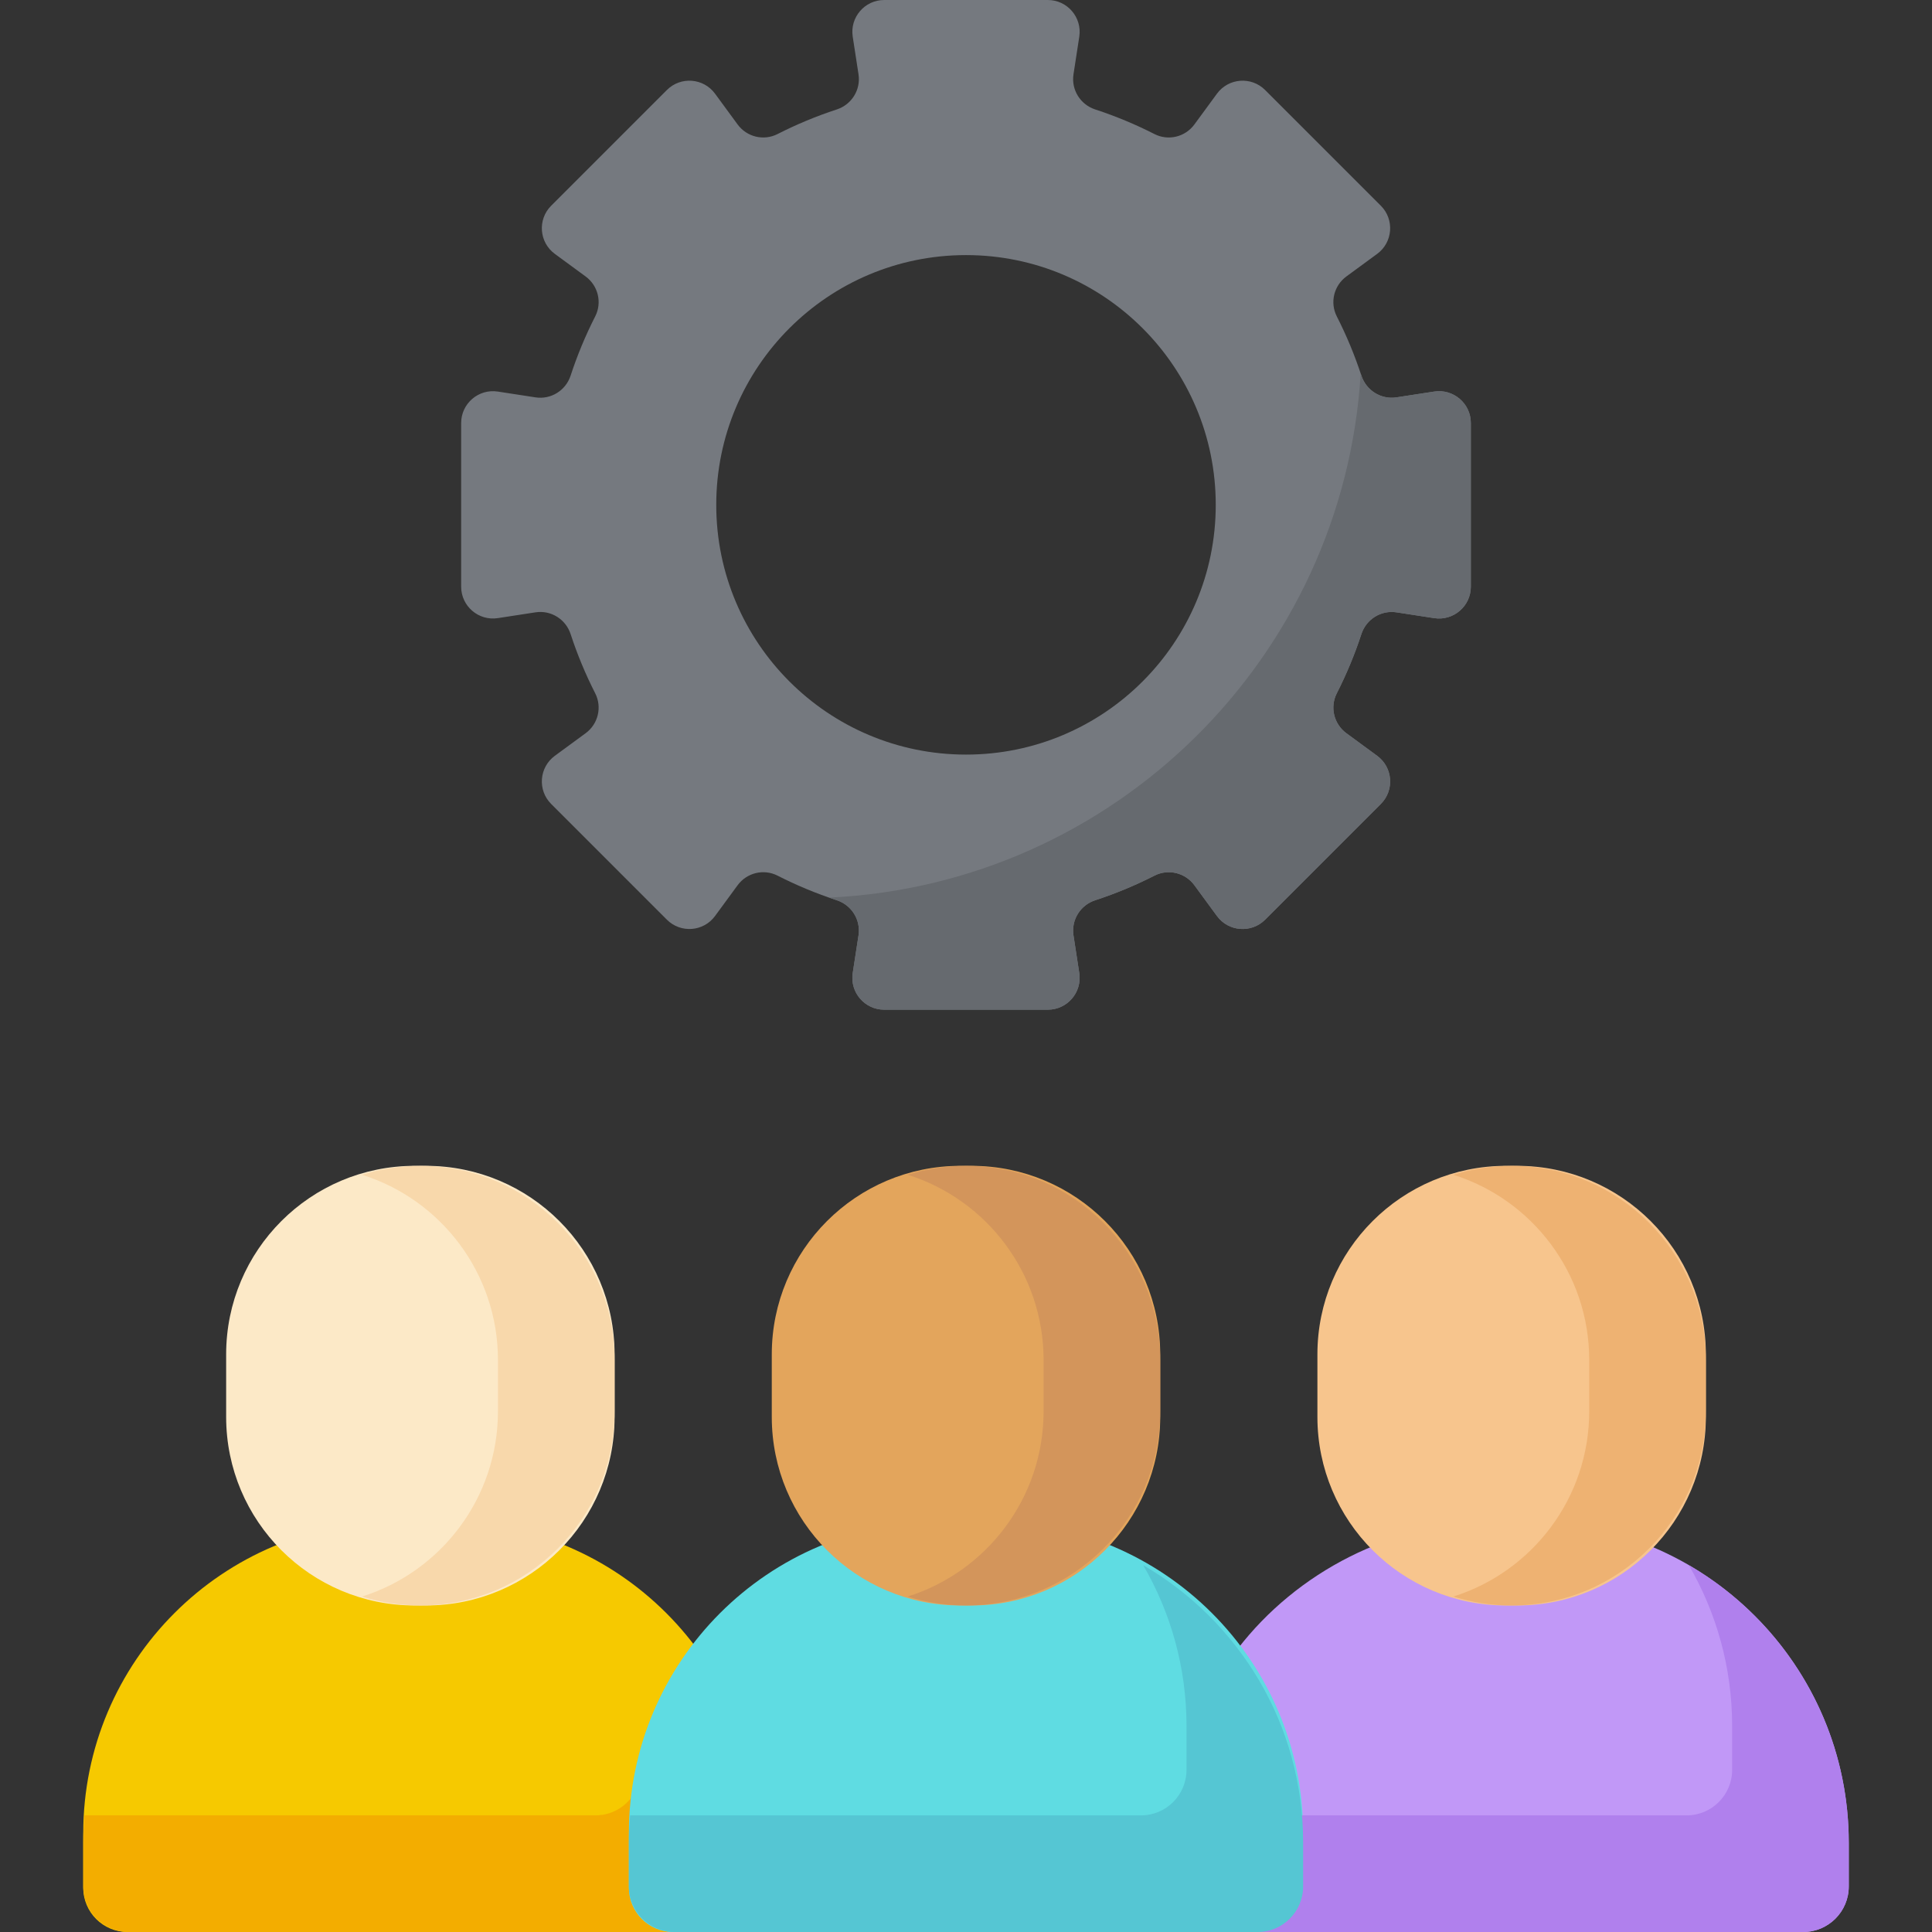 <svg id="Layer_1" enable-background="new 0 0 512 512" viewBox="0 0 512 512" xmlns="http://www.w3.org/2000/svg"><rect x="0" y="0" width="512" height="512" fill="#333333" stroke="none"/><g><g><path d="m380.073 103.768-9.982 1.535c-4.098.63-8.019-1.821-9.307-5.762-1.775-5.431-3.961-10.675-6.52-15.697-1.868-3.666-.776-8.146 2.542-10.58l8.155-5.981c4.168-3.057 4.631-9.11.976-12.765l-30.667-30.666c-3.655-3.655-9.708-3.192-12.764.976l-5.981 8.155c-2.434 3.318-6.913 4.41-10.58 2.542-5.023-2.559-10.267-4.745-15.697-6.52-3.941-1.288-6.392-5.209-5.762-9.307l1.535-9.982c.785-5.109-3.168-9.716-8.336-9.716h-43.369c-5.169 0-9.122 4.607-8.336 9.716l1.535 9.982c.63 4.098-1.821 8.019-5.762 9.307-5.43 1.775-10.675 3.961-15.697 6.52-3.666 1.868-8.146.776-10.58-2.542l-5.981-8.155c-3.057-4.168-9.11-4.631-12.764-.976l-30.667 30.667c-3.655 3.655-3.192 9.708.976 12.765l8.155 5.981c3.318 2.434 4.41 6.913 2.542 10.58-2.559 5.023-4.745 10.267-6.52 15.697-1.288 3.941-5.209 6.392-9.307 5.762l-9.982-1.535c-5.109-.786-9.716 3.167-9.716 8.336v43.369c0 5.169 4.607 9.122 9.716 8.336l9.982-1.535c4.098-.63 8.019 1.821 9.307 5.762 1.775 5.431 3.961 10.675 6.52 15.697 1.868 3.666.776 8.146-2.542 10.58l-8.155 5.981c-4.168 3.057-4.631 9.11-.976 12.765l30.667 30.667c3.655 3.655 9.708 3.192 12.764-.976l5.981-8.155c2.434-3.318 6.913-4.41 10.58-2.542 5.023 2.559 10.267 4.745 15.697 6.52 3.941 1.288 6.392 5.209 5.762 9.307l-1.535 9.982c-.786 5.109 3.167 9.716 8.336 9.716h43.369c5.169 0 9.122-4.607 8.336-9.716l-1.535-9.982c-.63-4.098 1.821-8.019 5.762-9.307 5.431-1.775 10.675-3.961 15.697-6.52 3.666-1.868 8.146-.776 10.58 2.542l5.981 8.155c3.057 4.168 9.11 4.631 12.764.976l30.667-30.667c3.655-3.655 3.192-9.708-.976-12.764l-8.155-5.981c-3.318-2.434-4.41-6.913-2.542-10.58 2.559-5.023 4.745-10.267 6.52-15.697 1.288-3.941 5.209-6.392 9.307-5.762l9.982 1.535c5.109.786 9.716-3.167 9.716-8.336v-43.369c0-5.171-4.607-9.123-9.716-8.338zm-124.073 96.207c-36.554 0-66.186-29.633-66.186-66.186 0-36.554 29.633-66.186 66.186-66.186s66.186 29.633 66.186 66.186c.001 36.553-29.632 66.186-66.186 66.186z" fill="#75797f"/></g><g><path d="m380.073 103.768-9.982 1.535c-4.098.63-8.019-1.821-9.307-5.762-.06-.183-.129-.361-.189-.543-4.566 75.262-65.31 135.352-140.849 138.875.669.233 1.332.479 2.007.7 3.941 1.288 6.392 5.209 5.762 9.307l-1.535 9.982c-.786 5.109 3.167 9.716 8.336 9.716h43.369c5.169 0 9.121-4.607 8.336-9.716l-1.535-9.982c-.63-4.098 1.821-8.019 5.762-9.307 5.431-1.775 10.675-3.961 15.697-6.52 3.666-1.868 8.146-.776 10.58 2.542l5.981 8.155c3.057 4.168 9.11 4.631 12.764.976l30.667-30.667c3.655-3.655 3.192-9.708-.976-12.764l-8.155-5.981c-3.318-2.434-4.41-6.913-2.542-10.58 2.559-5.023 4.745-10.267 6.52-15.697 1.288-3.941 5.209-6.392 9.307-5.762l9.982 1.535c5.109.786 9.716-3.167 9.716-8.336v-43.369c0-5.17-4.607-9.122-9.716-8.337z" fill="#666a6f"/></g><g><path d="m189.03 512h-155.255c-6.471 0-11.716-5.246-11.716-11.716v-14.448c0-45.572 36.943-82.515 82.515-82.515h13.658c45.572 0 82.515 36.943 82.515 82.515v14.448c-.001 6.47-5.247 11.716-11.717 11.716z" fill="#f6c900"/></g><g><path d="m169.04 473.319c-1.732 4.543-6.118 7.776-11.269 7.776h-135.385c-.201 2.386-.328 4.793-.328 7.231v11.604c0 6.666 5.404 12.07 12.07 12.07h154.548c6.666 0 12.07-5.404 12.07-12.07v-11.604c0-5.122-.461-10.135-1.33-15.007z" fill="#f3ad00"/></g><g><path d="m112.91 425.466h-3.016c-27.593 0-49.962-22.369-49.962-49.962v-16.581c0-27.593 22.369-49.962 49.962-49.962h3.016c27.593 0 49.962 22.369 49.962 49.962v16.581c0 27.594-22.369 49.962-49.962 49.962z" fill="#fce9c7"/></g><g><path d="m404.936 403.321h-8.677c-27.44 0-52.679 13.413-68.221 33.592l5.236 75.087h144.598c6.666 0 12.07-5.404 12.07-12.07v-11.604c-.001-46.947-38.059-85.005-85.006-85.005z" fill="#c198f7"/></g><g><path d="m399.09 425.466h3.016c27.593 0 49.962-22.369 49.962-49.962v-16.581c0-27.593-22.369-49.962-49.962-49.962h-3.016c-27.593 0-49.962 22.369-49.962 49.962v16.581c0 27.594 22.369 49.962 49.962 49.962z" fill="#f7c58d"/></g><g><path d="m333.628 512h-155.255c-6.471 0-11.716-5.246-11.716-11.716v-14.448c0-45.572 36.943-82.515 82.515-82.515h13.658c45.572 0 82.515 36.943 82.515 82.515v14.448c-.001 6.47-5.247 11.716-11.717 11.716z" fill="#5fdce2"/></g><g><path d="m257.508 425.466h-3.016c-27.593 0-49.962-22.369-49.962-49.962v-16.581c0-27.593 22.369-49.962 49.962-49.962h3.016c27.593 0 49.962 22.369 49.962 49.962v16.581c0 27.594-22.369 49.962-49.962 49.962z" fill="#e3a55c"/></g><g><path d="m111.402 308.962c-5.385 0-10.575.83-15.453 2.364 20.875 6.563 36.017 26.065 36.017 49.106v13.565c0 23.042-15.142 42.543-36.017 49.106 4.878 1.534 10.068 2.364 15.453 2.364 28.426 0 51.47-23.044 51.47-51.47v-13.565c0-28.427-23.044-51.47-51.47-51.47z" fill="#f8d8ab"/></g><g><path d="m447.564 414.793c7.282 12.534 11.472 27.087 11.472 42.628v11.604c0 6.666-5.404 12.07-12.07 12.07h-115.847l2.155 30.905h144.598c6.666 0 12.07-5.404 12.07-12.07v-11.604c-.001-31.407-17.046-58.816-42.378-73.533z" fill="#b080ed"/></g><g><path d="m400.598 308.962c-5.385 0-10.575.83-15.453 2.364 20.875 6.563 36.017 26.065 36.017 49.106v13.565c0 23.042-15.142 42.543-36.017 49.106 4.878 1.534 10.068 2.364 15.453 2.364 28.426 0 51.47-23.044 51.47-51.47v-13.565c0-28.427-23.044-51.47-51.47-51.47z" fill="#eeb272"/></g><g><path d="m302.966 414.793c7.282 12.534 11.472 27.087 11.472 42.628v11.604c0 6.666-5.404 12.07-12.07 12.07h-135.384c-.201 2.386-.328 4.793-.328 7.231v11.604c0 6.666 5.404 12.07 12.07 12.07h154.548c6.666 0 12.07-5.404 12.07-12.07v-11.604c0-31.407-17.046-58.816-42.378-73.533z" fill="#55c6d3"/></g><g><path d="m256 308.962c-5.385 0-10.574.83-15.453 2.364 20.875 6.563 36.017 26.065 36.017 49.106v13.565c0 23.042-15.142 42.543-36.017 49.106 4.878 1.534 10.068 2.364 15.453 2.364 28.426 0 51.47-23.044 51.47-51.47v-13.565c0-28.427-23.044-51.47-51.47-51.47z" fill="#d3955b"/></g></g><g/><g/><g/><g/><g/><g/><g/><g/><g/><g/><g/><g/><g/><g/><g/></svg>